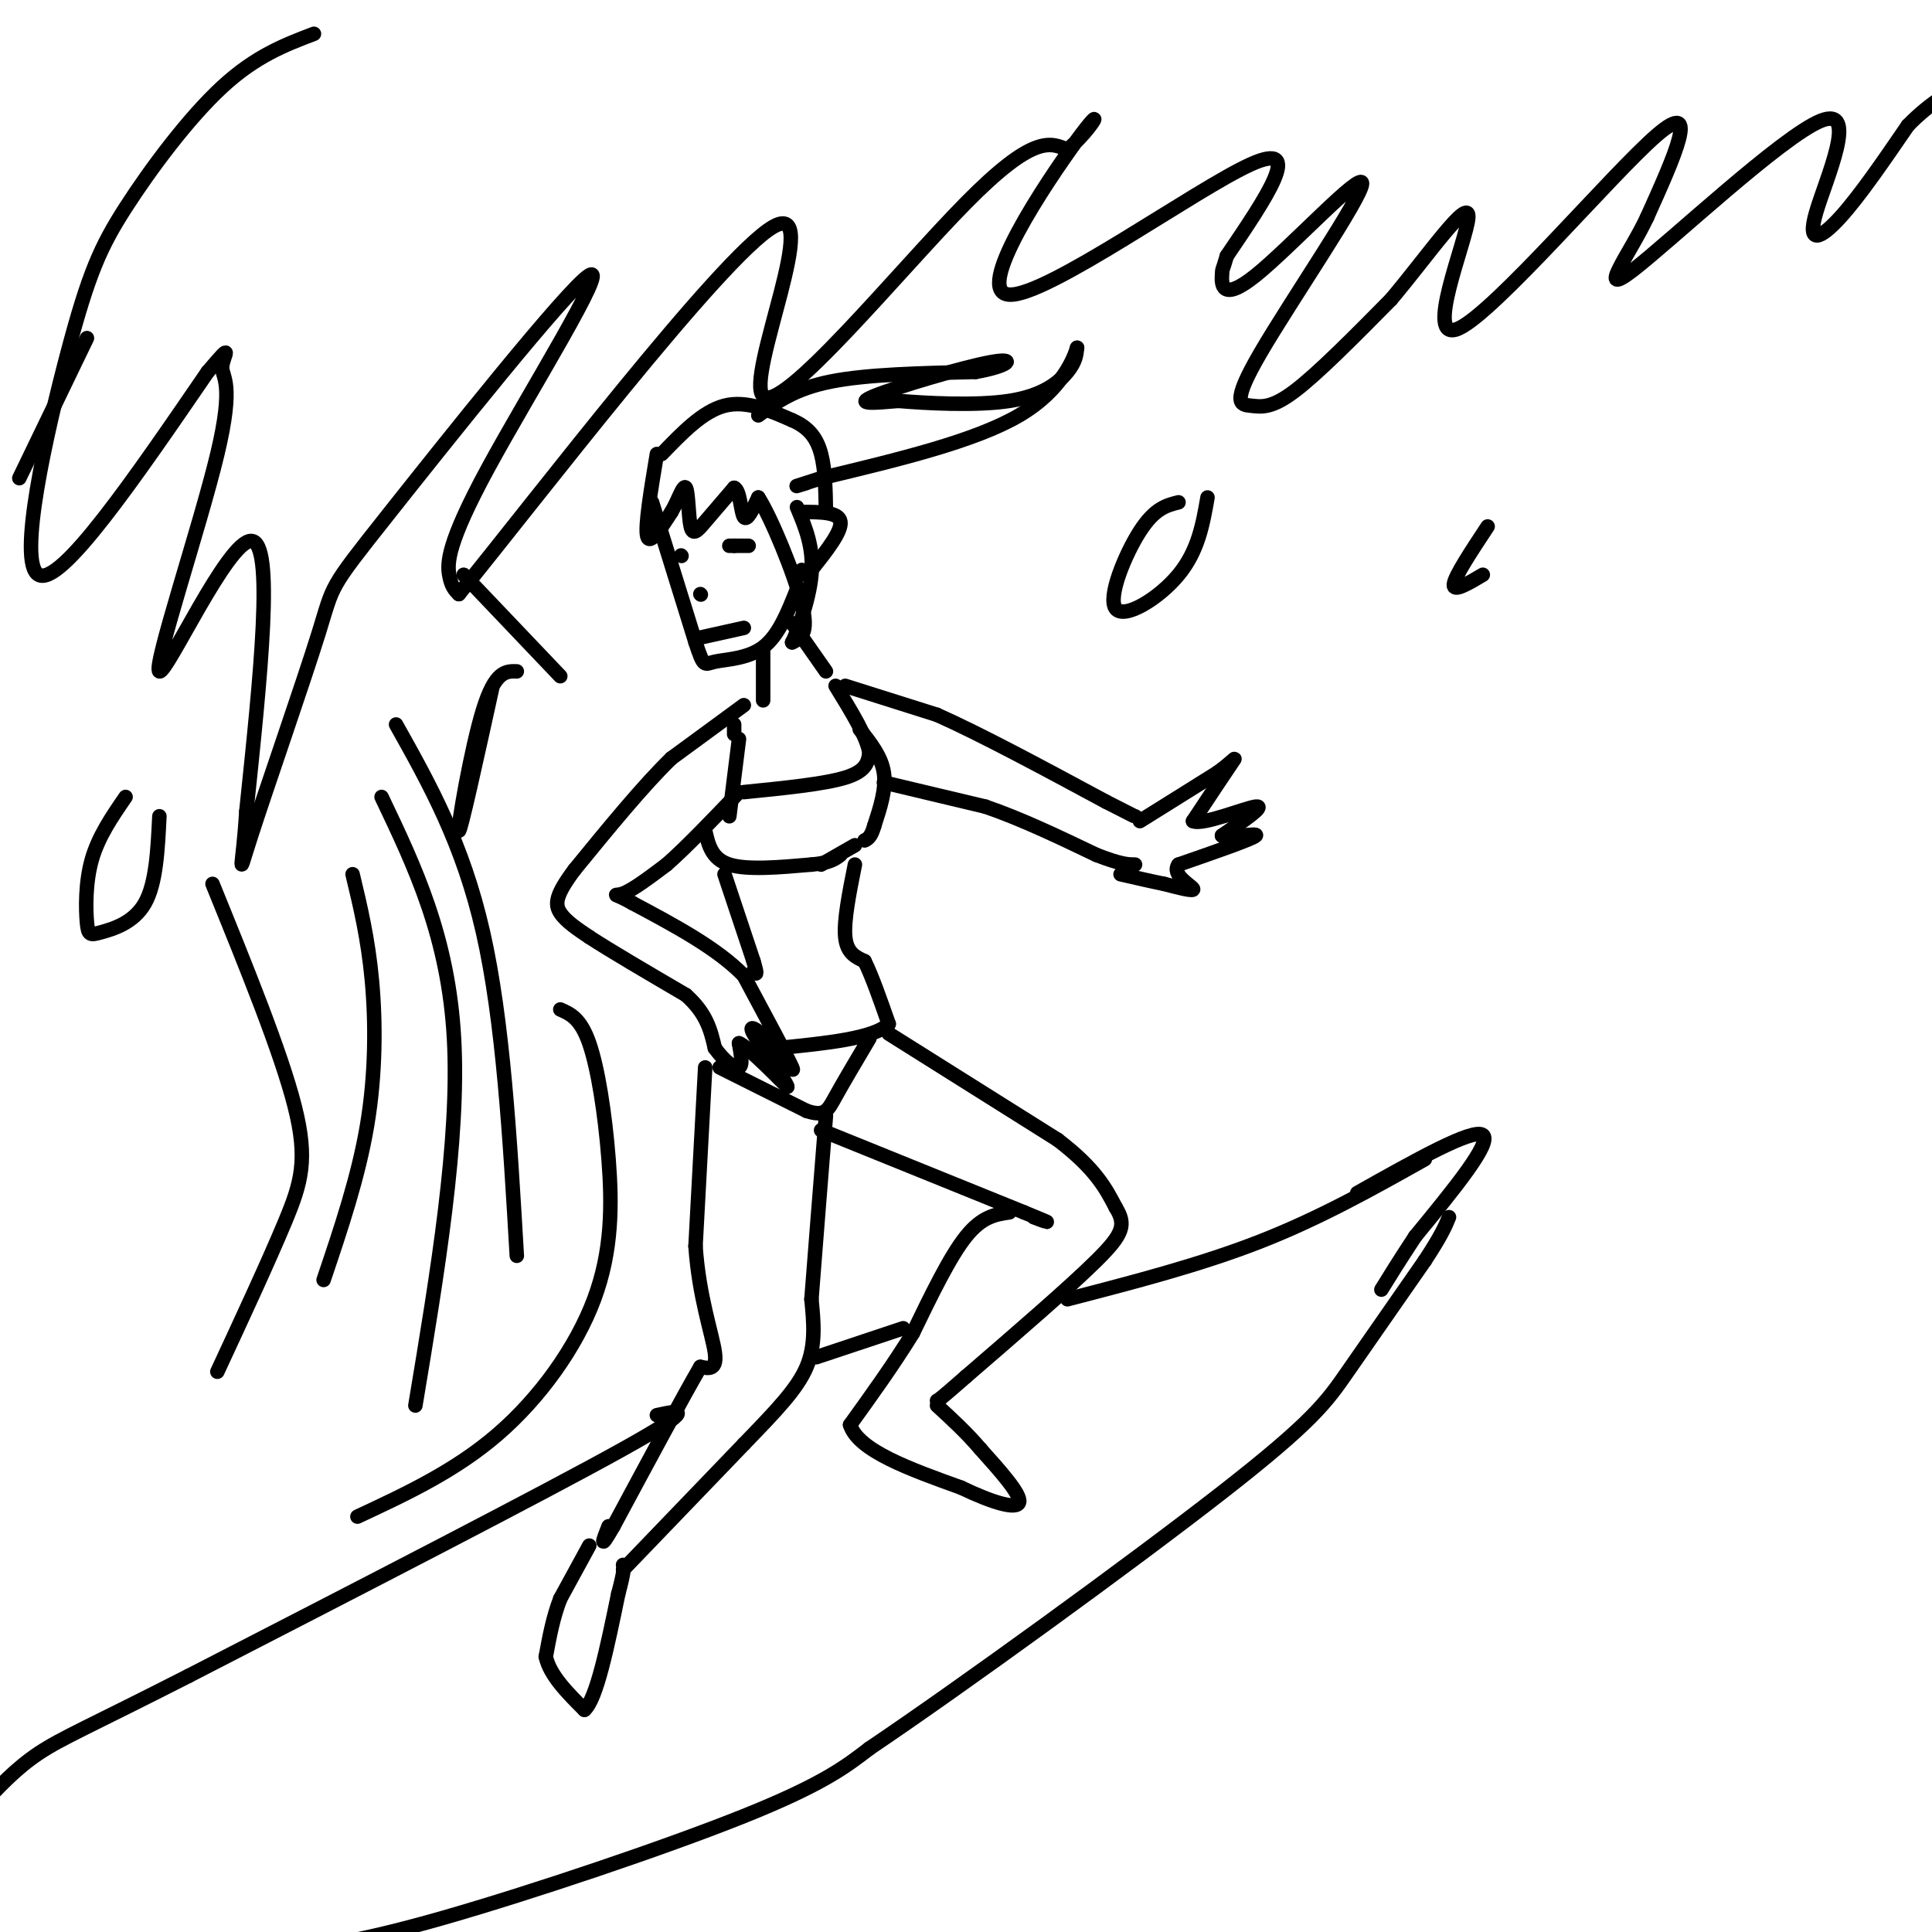<svg viewBox='0 0 400 400' version='1.1' xmlns='http://www.w3.org/2000/svg' xmlns:xlink='http://www.w3.org/1999/xlink'><g fill='none' stroke='rgb(0,0,0)' stroke-width='3' stroke-linecap='round' stroke-linejoin='round'><path d='M217,415c-1.101,3.946 -2.202,7.893 -1,8c1.202,0.107 4.708,-3.625 -1,-3c-5.708,0.625 -20.631,5.607 -27,9c-6.369,3.393 -4.185,5.196 -2,7'/><path d='M135,104c0.000,0.000 9.000,29.000 9,29'/><path d='M144,133c1.786,5.429 1.750,4.500 4,4c2.250,-0.500 6.786,-0.571 10,-3c3.214,-2.429 5.107,-7.214 7,-12'/><path d='M152,113c1.500,0.000 3.000,0.000 3,0c0.000,0.000 -1.500,0.000 -3,0'/><path d='M152,113c-0.667,0.000 -0.833,0.000 -1,0'/><path d='M141,115c0.000,0.000 0.100,0.100 0.1,0.1'/><path d='M145,123c0.000,0.000 0.100,0.100 0.1,0.1'/><path d='M145,132c0.000,0.000 9.000,-2.000 9,-2'/><path d='M136,94c-1.250,7.500 -2.500,15.000 -2,17c0.500,2.000 2.750,-1.500 5,-5'/><path d='M139,106c1.421,-2.384 2.474,-5.845 3,-5c0.526,0.845 0.526,5.997 1,8c0.474,2.003 1.421,0.858 3,-1c1.579,-1.858 3.789,-4.429 6,-7'/><path d='M152,101c1.244,0.422 1.356,4.978 2,6c0.644,1.022 1.822,-1.489 3,-4'/><path d='M157,103c2.556,3.911 7.444,15.689 9,22c1.556,6.311 -0.222,7.156 -2,8'/><path d='M164,133c0.711,-1.244 3.489,-8.356 4,-14c0.511,-5.644 -1.244,-9.822 -3,-14'/><path d='M166,106c3.833,0.000 7.667,0.000 8,2c0.333,2.000 -2.833,6.000 -6,10'/><path d='M168,118c-1.333,1.667 -1.667,0.833 -2,0'/><path d='M137,94c4.250,-4.417 8.500,-8.833 13,-10c4.500,-1.167 9.250,0.917 14,3'/><path d='M164,87c3.467,1.489 5.133,3.711 6,7c0.867,3.289 0.933,7.644 1,12'/><path d='M157,86c3.750,-2.750 7.500,-5.500 15,-7c7.500,-1.500 18.750,-1.750 30,-2'/><path d='M202,77c6.810,-1.167 8.833,-3.083 3,-2c-5.833,1.083 -19.524,5.167 -24,7c-4.476,1.833 0.262,1.417 5,1'/><path d='M186,83c5.286,0.452 16.000,1.083 23,0c7.000,-1.083 10.286,-3.881 12,-6c1.714,-2.119 1.857,-3.560 2,-5'/><path d='M223,72c-0.533,1.756 -2.867,8.644 -12,14c-9.133,5.356 -25.067,9.178 -41,13'/><path d='M170,99c-7.333,2.333 -5.167,1.667 -3,1'/><path d='M158,135c0.000,0.000 0.000,10.000 0,10'/><path d='M164,129c0.000,0.000 7.000,10.000 7,10'/><path d='M154,146c0.000,0.000 -15.000,11.000 -15,11'/><path d='M139,157c-5.833,5.667 -12.917,14.333 -20,23'/><path d='M119,180c-4.044,5.356 -4.156,7.244 -3,9c1.156,1.756 3.578,3.378 6,5'/><path d='M122,194c4.333,2.833 12.167,7.417 20,12'/><path d='M142,206c4.333,3.833 5.167,7.417 6,11'/><path d='M148,217c2.044,2.822 4.156,4.378 5,4c0.844,-0.378 0.422,-2.689 0,-5'/><path d='M153,216c1.667,0.667 5.833,4.833 10,9'/><path d='M163,225c-0.178,-1.133 -5.622,-8.467 -7,-11c-1.378,-2.533 1.311,-0.267 4,2'/><path d='M160,216c1.956,2.267 4.844,6.933 4,5c-0.844,-1.933 -5.422,-10.467 -10,-19'/><path d='M154,202c-5.500,-5.667 -14.250,-10.333 -23,-15'/><path d='M131,187c-4.422,-2.511 -3.978,-1.289 -2,-2c1.978,-0.711 5.489,-3.356 9,-6'/><path d='M138,179c4.000,-3.500 9.500,-9.250 15,-15'/><path d='M153,153c0.000,0.000 -2.000,16.000 -2,16'/><path d='M152,150c0.000,0.000 0.000,2.000 0,2'/><path d='M154,164c8.333,-0.833 16.667,-1.667 21,-3c4.333,-1.333 4.667,-3.167 5,-5'/><path d='M180,156c-0.333,-3.167 -3.667,-8.583 -7,-14'/><path d='M178,151c2.250,2.833 4.500,5.667 5,9c0.500,3.333 -0.750,7.167 -2,11'/><path d='M181,171c-0.667,2.333 -1.333,2.667 -2,3'/><path d='M146,172c0.667,2.917 1.333,5.833 5,7c3.667,1.167 10.333,0.583 17,0'/><path d='M168,179c3.833,-0.333 4.917,-1.167 6,-2'/><path d='M188,407c0.000,0.000 -4.000,-2.000 -4,-2'/><path d='M177,175c0.000,0.000 -7.000,4.000 -7,4'/><path d='M150,181c0.000,0.000 6.000,18.000 6,18'/><path d='M156,199c1.000,3.333 0.500,2.667 0,2'/><path d='M177,179c-1.167,5.833 -2.333,11.667 -2,15c0.333,3.333 2.167,4.167 4,5'/><path d='M179,199c1.500,3.000 3.250,8.000 5,13'/><path d='M184,212c-3.000,3.000 -13.000,4.000 -23,5'/><path d='M149,221c0.000,0.000 18.000,9.000 18,9'/><path d='M167,230c3.822,1.267 4.378,-0.067 6,-3c1.622,-2.933 4.311,-7.467 7,-12'/><path d='M146,221c0.000,0.000 -2.000,37.000 -2,37'/><path d='M144,258c0.711,10.511 3.489,18.289 4,22c0.511,3.711 -1.244,3.356 -3,3'/><path d='M145,283c-3.500,6.000 -10.750,19.500 -18,33'/><path d='M127,316c-3.167,5.500 -2.083,2.750 -1,0'/><path d='M122,320c0.000,0.000 -6.000,11.000 -6,11'/><path d='M116,331c-1.500,3.833 -2.250,7.917 -3,12'/><path d='M113,343c0.833,3.833 4.417,7.417 8,11'/><path d='M121,354c2.500,-2.167 4.750,-13.083 7,-24'/><path d='M128,330c1.333,-5.000 1.167,-5.500 1,-6'/><path d='M129,325c0.000,0.000 25.000,-26.000 25,-26'/><path d='M154,299c6.733,-6.978 11.067,-11.422 13,-16c1.933,-4.578 1.467,-9.289 1,-14'/><path d='M168,269c0.667,-8.667 1.833,-23.333 3,-38'/><path d='M184,214c0.000,0.000 35.000,22.000 35,22'/><path d='M219,236c7.833,6.000 9.917,10.000 12,14'/><path d='M231,250c2.178,3.556 1.622,5.444 -4,11c-5.622,5.556 -16.311,14.778 -27,24'/><path d='M200,285c-5.500,4.833 -5.750,4.917 -6,5'/><path d='M170,234c0.000,0.000 42.000,17.000 42,17'/><path d='M212,251c7.333,3.000 4.667,2.000 2,1'/><path d='M209,251c-2.833,0.417 -5.667,0.833 -9,5c-3.333,4.167 -7.167,12.083 -11,20'/><path d='M189,276c-4.000,6.500 -8.500,12.750 -13,19'/><path d='M176,295c1.667,5.333 12.333,9.167 23,13'/><path d='M199,308c6.600,3.178 11.600,4.622 12,3c0.400,-1.622 -3.800,-6.311 -8,-11'/><path d='M203,300c-2.833,-3.333 -5.917,-6.167 -9,-9'/><path d='M175,142c0.000,0.000 19.000,6.000 19,6'/><path d='M194,148c9.000,4.000 22.000,11.000 35,18'/><path d='M229,166c6.833,3.500 6.417,3.250 6,3'/><path d='M183,162c0.000,0.000 21.000,5.000 21,5'/><path d='M204,167c7.333,2.500 15.167,6.250 23,10'/><path d='M227,177c5.167,2.000 6.583,2.000 8,2'/><path d='M236,170c0.000,0.000 16.000,-10.000 16,-10'/><path d='M252,160c3.511,-2.533 4.289,-3.867 3,-2c-1.289,1.867 -4.644,6.933 -8,12'/><path d='M247,170c1.956,0.933 10.844,-2.733 13,-3c2.156,-0.267 -2.422,2.867 -7,6'/><path d='M253,173c1.178,0.667 7.622,-0.667 7,0c-0.622,0.667 -8.311,3.333 -16,6'/><path d='M244,179c-1.556,2.089 2.556,4.311 3,5c0.444,0.689 -2.778,-0.156 -6,-1'/><path d='M241,183c-2.500,-0.500 -5.750,-1.250 -9,-2'/><path d='M136,293c4.583,-1.000 9.167,-2.000 -7,7c-16.167,9.000 -53.083,28.000 -90,47'/><path d='M39,347c-20.356,10.378 -26.244,12.822 -31,16c-4.756,3.178 -8.378,7.089 -12,11'/><path d='M58,404c8.044,-0.933 16.089,-1.867 34,-7c17.911,-5.133 45.689,-14.467 62,-21c16.311,-6.533 21.156,-10.267 26,-14'/><path d='M180,362c19.179,-12.940 54.125,-38.292 73,-53c18.875,-14.708 21.679,-18.774 26,-25c4.321,-6.226 10.161,-14.613 16,-23'/><path d='M295,261c3.500,-5.333 4.250,-7.167 5,-9'/><path d='M169,281c0.000,0.000 18.000,-6.000 18,-6'/><path d='M221,269c13.833,-3.583 27.667,-7.167 40,-12c12.333,-4.833 23.167,-10.917 34,-17'/><path d='M281,247c12.000,-6.750 24.000,-13.500 26,-12c2.000,1.500 -6.000,11.250 -14,21'/><path d='M293,256c-3.500,5.333 -5.250,8.167 -7,11'/><path d='M65,7c-6.026,2.293 -12.051,4.587 -19,11c-6.949,6.413 -14.821,16.946 -20,25c-5.179,8.054 -7.663,13.630 -12,30c-4.337,16.370 -10.525,43.534 -6,46c4.525,2.466 19.762,-19.767 35,-42'/><path d='M43,77c5.878,-6.922 3.072,-3.228 3,-1c-0.072,2.228 2.589,2.989 -1,18c-3.589,15.011 -13.428,44.272 -12,45c1.428,0.728 14.122,-27.078 19,-27c4.878,0.078 1.939,28.039 -1,56'/><path d='M51,168c-0.755,12.212 -2.143,14.743 1,5c3.143,-9.743 10.816,-31.761 14,-42c3.184,-10.239 1.878,-8.699 14,-24c12.122,-15.301 37.672,-47.441 42,-50c4.328,-2.559 -12.566,24.465 -21,40c-8.434,15.535 -8.410,19.581 -8,22c0.410,2.419 1.205,3.209 2,4'/><path d='M95,123c15.754,-19.317 54.140,-69.611 65,-76c10.860,-6.389 -5.807,31.126 -2,35c3.807,3.874 28.088,-25.893 42,-40c13.912,-14.107 17.456,-12.553 21,-11'/><path d='M221,31c5.364,-4.585 8.273,-10.549 2,-2c-6.273,8.549 -21.727,31.609 -14,32c7.727,0.391 38.636,-21.888 50,-27c11.364,-5.112 3.182,6.944 -5,19'/><path d='M254,53c-0.979,3.396 -0.928,2.387 -1,4c-0.072,1.613 -0.267,5.847 7,0c7.267,-5.847 21.997,-21.774 22,-19c0.003,2.774 -14.721,24.249 -21,35c-6.279,10.751 -4.114,10.779 -2,11c2.114,0.221 4.175,0.635 9,-3c4.825,-3.635 12.412,-11.317 20,-19'/><path d='M288,62c7.499,-8.876 16.247,-21.565 16,-17c-0.247,4.565 -9.490,26.383 -2,23c7.490,-3.383 31.711,-31.967 41,-40c9.289,-8.033 3.644,4.483 -2,17'/><path d='M341,45c-3.381,7.291 -10.834,17.017 -3,11c7.834,-6.017 30.956,-27.778 39,-31c8.044,-3.222 1.012,12.094 -1,19c-2.012,6.906 0.997,5.402 5,1c4.003,-4.402 9.002,-11.701 14,-19'/><path d='M395,26c4.667,-4.833 9.333,-7.417 14,-10'/><path d='M26,165c-2.821,4.102 -5.643,8.204 -7,13c-1.357,4.796 -1.250,10.285 -1,13c0.250,2.715 0.644,2.654 3,2c2.356,-0.654 6.673,-1.901 9,-6c2.327,-4.099 2.663,-11.049 3,-18'/><path d='M107,139c-2.244,-0.067 -4.489,-0.133 -7,8c-2.511,8.133 -5.289,24.467 -5,25c0.289,0.533 3.644,-14.733 7,-30'/><path d='M244,104c-2.464,0.613 -4.929,1.226 -8,6c-3.071,4.774 -6.750,13.708 -5,16c1.750,2.292 8.929,-2.060 13,-7c4.071,-4.940 5.036,-10.470 6,-16'/><path d='M308,109c-3.417,5.167 -6.833,10.333 -7,12c-0.167,1.667 2.917,-0.167 6,-2'/><path d='M18,70c0.000,0.000 -14.000,29.000 -14,29'/><path d='M44,183c7.089,17.444 14.178,34.889 17,46c2.822,11.111 1.378,15.889 -2,24c-3.378,8.111 -8.689,19.556 -14,31'/><path d='M73,181c1.600,6.667 3.200,13.333 4,22c0.800,8.667 0.800,19.333 -1,30c-1.800,10.667 -5.400,21.333 -9,32'/><path d='M79,165c6.917,14.500 13.833,29.000 15,50c1.167,21.000 -3.417,48.500 -8,76'/><path d='M82,150c6.917,12.333 13.833,24.667 18,43c4.167,18.333 5.583,42.667 7,67'/><path d='M96,119c0.000,0.000 20.000,21.000 20,21'/><path d='M116,209c2.105,0.923 4.211,1.847 6,7c1.789,5.153 3.263,14.536 4,24c0.737,9.464 0.737,19.010 -3,29c-3.737,9.990 -11.211,20.426 -20,28c-8.789,7.574 -18.895,12.287 -29,17'/></g>
</svg>